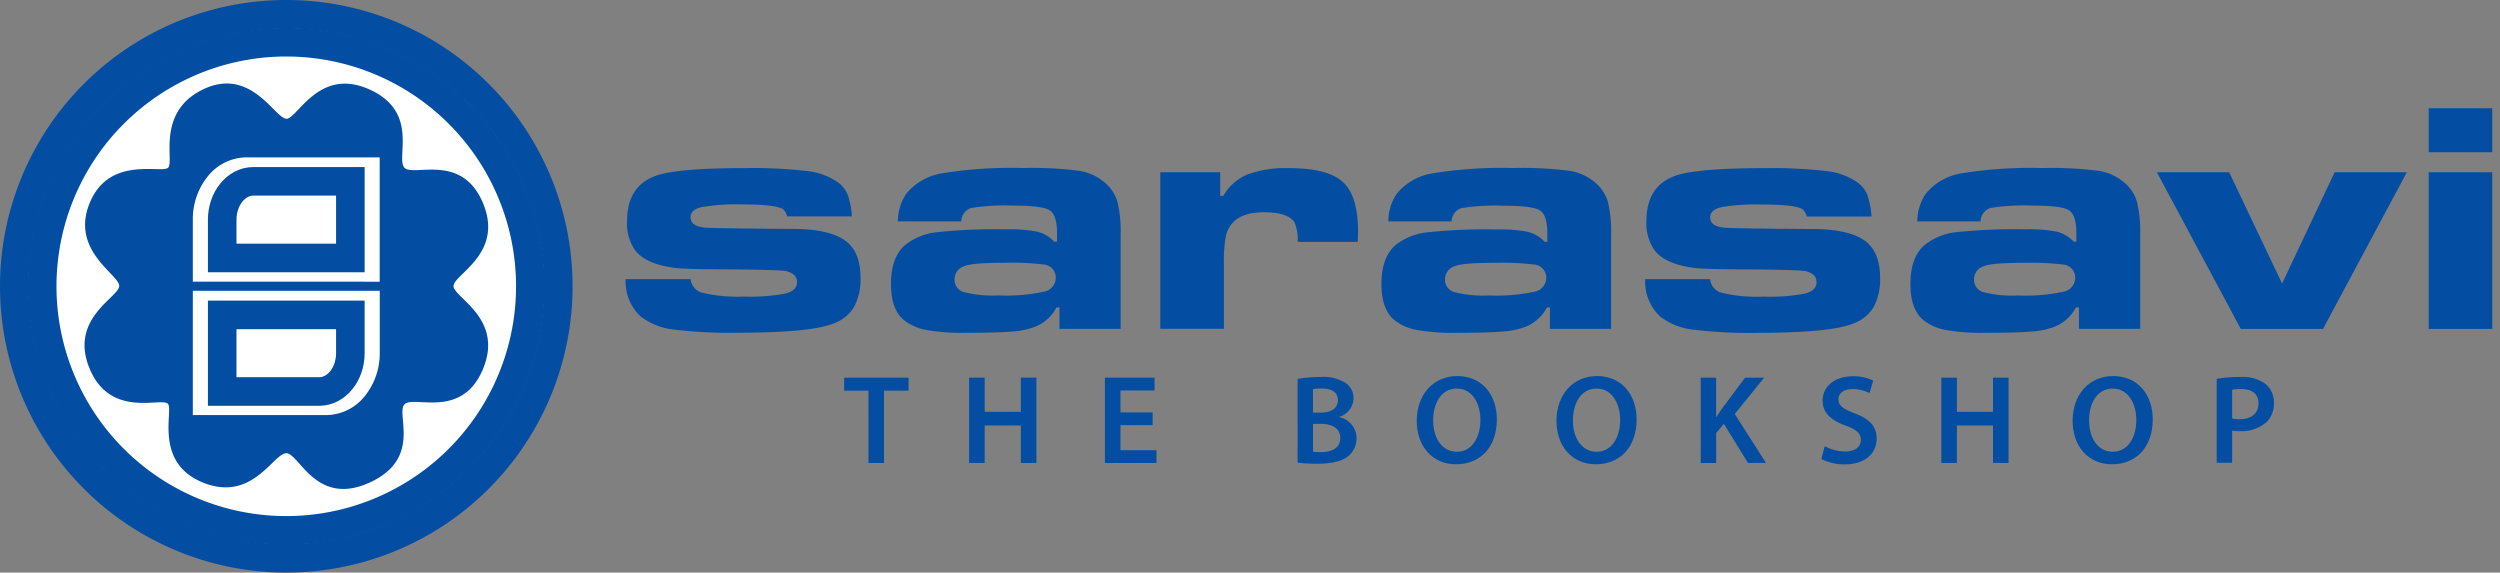 <svg xmlns="http://www.w3.org/2000/svg" width="350" height="80.161" viewBox="0 0 350 80.161"><rect x="0" y="0" width="350" height="80.161" fill="#808080" stroke="none"/><g id="Group_1" data-name="Group 1" transform="translate(-702 -1130)"><rect id="Rectangle_1" data-name="Rectangle 1" width="350" height="80" transform="translate(702 1130)" fill="none"></rect><g id="Sarasavi_Logo_Colour-01_1_" data-name="Sarasavi Logo Colour-01 (1)" transform="translate(636.33 889.24)"><path id="Path_1" data-name="Path 1" d="M105.751,242.76A38.081,38.081,0,1,1,67.67,280.841a38.081,38.081,0,0,1,38.081-38.081Z" transform="translate(0 0)" fill="#fff" stroke="#034ea2" stroke-miterlimit="2.61" stroke-width="4" fill-rule="evenodd"></path><path id="Path_2" data-name="Path 2" d="M145.3,323.835h17.942V329.2c0,2.951-1.961,5.362-4.357,5.362H145.3Zm17.942-7.972H145.3V310.5c0-2.951,1.961-5.362,4.357-5.362h13.585Z" transform="translate(-48.522 -38.99)" fill="none" stroke="#034ea2" stroke-miterlimit="2.61" stroke-width="4"></path><path id="Path_3" data-name="Path 3" d="M122.143,273.554c1.582,0,4.526-7.3,11.624-4.125s3.63,9.678,4.931,10.979,8-2.152,10.979,4.931-4.125,10.023-4.125,11.624,7.09,4.526,4.125,11.624S140,312.213,138.7,313.514s2.561,7.593-4.931,10.979-9.816-4.125-11.624-4.125-4.732,6.884-11.624,4.125-4.211-9.9-4.916-11-8,2.152-10.979-4.927,4.125-10.023,4.125-11.624-6.884-4.938-4.125-11.624,10.086-4.038,10.979-4.931-1.744-7.8,4.931-10.979,10.023,4.125,11.624,4.125Zm10.874,22.8h-23.96v-8.706h0a9.524,9.524,0,0,1,2.044-5.981,6.993,6.993,0,0,1,5.433-2.718h18.684v17.413Zm-21.762,1.271h23.971v8.707h0a9.505,9.505,0,0,1-2.044,5.977,6.982,6.982,0,0,1-5.433,2.718H109.057v-17.4Z" transform="translate(-16.392 -16.156)" fill="#034ea2" fill-rule="evenodd"></path><path id="Path_4" data-name="Path 4" d="M112.264,253.19A34.17,34.17,0,1,1,78.09,287.361a34.169,34.169,0,0,1,34.174-34.171Z" transform="translate(-6.513 -6.519)" fill="none" stroke="#034ea2" stroke-miterlimit="2.61" stroke-width="4"></path><path id="Path_5" data-name="Path 5" d="M295.962,301.756h9.074a2.18,2.18,0,0,0,1.7,1.924,21.138,21.138,0,0,0,5.752.517,26.012,26.012,0,0,0,5.887-.435q1.567-.435,1.56-1.6c0-.75-.5-1.26-1.5-1.522-.454-.116-3-.2-7.589-.247-4.3,0-6.944-.071-7.945-.2-2.786-.345-4.676-1.189-5.658-2.508a6.487,6.487,0,0,1-1.106-4.034q0-4.841,3.885-6.311,2.925-1.125,12.569-1.125a65.627,65.627,0,0,1,8.834.42,9.165,9.165,0,0,1,4.271,1.6,3.986,3.986,0,0,1,1.342,1.74,11.393,11.393,0,0,1,.581,3h-9.074a1.875,1.875,0,0,0-.615-1.042q-1.125-.634-5.624-.634a29.184,29.184,0,0,0-5.726.375c-1.035.244-1.552.727-1.552,1.4,0,.9.716,1.383,2.141,1.477q1.676.112,12.149.176c3.341,0,5.759.54,7.255,1.56s2.25,2.775,2.25,5.276a8.175,8.175,0,0,1-.881,4.042,5.433,5.433,0,0,1-2.778,2.317q-3.15,1.331-13.333,1.339a64.972,64.972,0,0,1-9.344-.465,9.216,9.216,0,0,1-4.458-1.822,6.649,6.649,0,0,1-2.088-5.249Zm46.956-8.084h-8.871a7.031,7.031,0,0,1,1.177-3.87,8.149,8.149,0,0,1,4.961-2.85,59.95,59.95,0,0,1,11.35-.75,50.968,50.968,0,0,1,8.017.409A7.283,7.283,0,0,1,363.2,288.4a5.512,5.512,0,0,1,1.612,2.625,17.8,17.8,0,0,1,.427,4.5v13.195h-8.564v-3h-.42a5.778,5.778,0,0,1-3.12,2.756,11.21,11.21,0,0,1-3.176.626c-1.357.116-3.525.172-6.491.172a28.052,28.052,0,0,1-5.538-.42,6.921,6.921,0,0,1-3.123-1.436c-1.151-1.012-1.721-2.666-1.721-4.961q0-3.825,2.04-5.523a8.669,8.669,0,0,1,4.282-1.736,77.807,77.807,0,0,1,9.79-.412,19.9,19.9,0,0,1,4.391.334,4.822,4.822,0,0,1,2.347,1.391h.4v-1.151c0-1.725-.345-2.8-1.035-3.24s-2.385-.652-5.088-.652a29.479,29.479,0,0,0-5.936.338,2.015,2.015,0,0,0-1.35,1.852Zm5.951,5.8c-3,0-4.874.161-5.583.495a1.908,1.908,0,0,0-1.3,1.785,1.788,1.788,0,0,0,1.279,1.815,16.481,16.481,0,0,0,4.874.472,25.2,25.2,0,0,0,6.348-.521,1.99,1.99,0,0,0,1.669-1.969,1.839,1.839,0,0,0-1.451-1.807,37.962,37.962,0,0,0-5.827-.27Zm21.916-12.677h8.388V290.1h.442a7.034,7.034,0,0,1,3.375-3,15.74,15.74,0,0,1,5.868-.881q5.377,0,7.5,1.95t2.115,6.907c0,.191,0,.679-.041,1.466h-8.41a5.908,5.908,0,0,0-.435-2.7q-.874-1.444-4.256-1.444c-2.115,0-3.618.525-4.5,1.582a4.2,4.2,0,0,0-.9,1.954,20.163,20.163,0,0,0-.236,3.678v9.1h-8.905V286.791Zm40.8,6.88h-8.871a6.988,6.988,0,0,1,1.177-3.87,8.149,8.149,0,0,1,4.961-2.85,59.95,59.95,0,0,1,11.35-.75,50.967,50.967,0,0,1,8.017.409,7.3,7.3,0,0,1,3.645,1.785,5.538,5.538,0,0,1,1.612,2.625,17.806,17.806,0,0,1,.427,4.5v13.195h-8.564v-3h-.42a5.771,5.771,0,0,1-3.123,2.756,11.149,11.149,0,0,1-3.172.626q-2.044.176-6.491.172a28.052,28.052,0,0,1-5.538-.42,6.922,6.922,0,0,1-3.123-1.436c-1.151-1.012-1.721-2.666-1.721-4.961q0-3.825,2.04-5.523a8.669,8.669,0,0,1,4.282-1.717,77.763,77.763,0,0,1,9.786-.412,20.035,20.035,0,0,1,4.391.334,4.834,4.834,0,0,1,2.351,1.391h.375v-1.151c0-1.725-.341-2.8-1.031-3.24s-2.385-.652-5.088-.652a29.516,29.516,0,0,0-5.936.337,2.015,2.015,0,0,0-1.35,1.852Zm5.951,5.8c-3,0-4.874.161-5.583.495a1.908,1.908,0,0,0-1.3,1.785,1.789,1.789,0,0,0,1.279,1.815,16.482,16.482,0,0,0,4.875.472,25.2,25.2,0,0,0,6.348-.521,1.994,1.994,0,0,0,1.672-1.969,1.843,1.843,0,0,0-1.455-1.807,38,38,0,0,0-5.827-.27Zm21.151,2.287h9.074a2.188,2.188,0,0,0,1.706,1.924,21.063,21.063,0,0,0,5.752.517,25.957,25.957,0,0,0,5.883-.435c1.042-.285,1.56-.817,1.56-1.6s-.5-1.26-1.5-1.522c-.454-.116-3-.2-7.589-.247-4.3,0-6.944-.071-7.945-.2-2.786-.345-4.676-1.189-5.658-2.508a6.57,6.57,0,0,1-1.125-4.034q0-4.841,3.888-6.311,2.921-1.125,12.565-1.125a65.627,65.627,0,0,1,8.834.42,9.264,9.264,0,0,1,4.308,1.609,4.024,4.024,0,0,1,1.346,1.74,11.427,11.427,0,0,1,.577,3h-9.074a1.875,1.875,0,0,0-.615-1.042q-1.125-.634-5.624-.634a29.141,29.141,0,0,0-5.726.375c-1.031.244-1.552.727-1.552,1.4,0,.9.712,1.384,2.137,1.477q1.676.112,12.149.176c3.341,0,5.759.54,7.255,1.56s2.25,2.775,2.25,5.276a8.134,8.134,0,0,1-.881,4.042,5.418,5.418,0,0,1-2.778,2.317q-3.15,1.331-13.333,1.339a64.96,64.96,0,0,1-9.344-.465,9.216,9.216,0,0,1-4.458-1.822,6.649,6.649,0,0,1-2.088-5.249Zm46.956-8.084h-8.872a7.07,7.07,0,0,1,1.177-3.87,8.149,8.149,0,0,1,4.961-2.85,59.951,59.951,0,0,1,11.35-.75,51.046,51.046,0,0,1,8.02.409,7.286,7.286,0,0,1,3.656,1.781,5.512,5.512,0,0,1,1.612,2.625,17.811,17.811,0,0,1,.427,4.5v13.195H499.4v-3h-.42a5.8,5.8,0,0,1-3.123,2.756,11.209,11.209,0,0,1-3.172.626c-1.361.116-3.528.172-6.49.172a28.067,28.067,0,0,1-5.542-.42,6.922,6.922,0,0,1-3.123-1.436c-1.151-1.012-1.721-2.666-1.721-4.961q0-3.825,2.04-5.523a8.684,8.684,0,0,1,4.282-1.736,77.93,77.93,0,0,1,9.79-.412,19.9,19.9,0,0,1,4.391.334,4.849,4.849,0,0,1,2.351,1.391h.375v-1.151c0-1.725-.345-2.8-1.035-3.24s-2.385-.652-5.084-.652a29.462,29.462,0,0,0-5.936.337,2.013,2.013,0,0,0-1.354,1.852Zm5.954,5.8c-3,0-4.874.161-5.583.495a1.9,1.9,0,0,0-1.3,1.785,1.792,1.792,0,0,0,1.275,1.815,16.458,16.458,0,0,0,4.874.472,25.2,25.2,0,0,0,6.344-.521,1.994,1.994,0,0,0,1.672-1.969,1.843,1.843,0,0,0-1.451-1.807,38.045,38.045,0,0,0-5.827-.27Zm18.714-12.677h10.124l7.405,15.576,7.357-15.576h10.109l-11.736,21.931H522.061L510.31,286.791Zm38.051,0h8.905v21.931h-8.9V286.791Zm0-8.961h8.905v6.157h-8.9V277.83Z" transform="translate(-142.679 -21.92)" fill="#034ea2" fill-rule="evenodd"></path><path id="Path_6" data-name="Path 6" d="M380.915,380.256h-3.4V378.43h9.021v1.826h-3.438V390.38h-2.178Z" transform="translate(-193.664 -84.8)" fill="#034ea2"></path><path id="Path_7" data-name="Path 7" d="M426.362,378.43v4.784h5.062V378.43H433.6v11.946h-2.178v-5.249h-5.062v5.249H424.18V378.43Z" transform="translate(-222.834 -84.8)" fill="#034ea2"></path><path id="Path_8" data-name="Path 8" d="M481.565,385.078h-4.5v3.51H482.1v1.788H474.88V378.43h6.948v1.792h-4.766V383.3h4.5Z" transform="translate(-254.524 -84.8)" fill="#034ea2"></path><path id="Path_9" data-name="Path 9" d="M546.83,378.456a18.293,18.293,0,0,1,3.187-.266,5.842,5.842,0,0,1,3.4.75,2.524,2.524,0,0,1,1.241,2.25,2.754,2.754,0,0,1-1.984,2.568v.056a3,3,0,0,1,2.407,2.94,3.2,3.2,0,0,1-1.125,2.482c-.851.727-2.25,1.1-4.451,1.1a22.11,22.11,0,0,1-2.673-.157Zm2.16,4.717h1.125c1.526,0,2.358-.709,2.358-1.721,0-1.125-.851-1.646-2.25-1.646a6.056,6.056,0,0,0-1.241.086Zm0,5.474a6.584,6.584,0,0,0,1.155.056c1.4,0,2.658-.517,2.658-1.987,0-1.4-1.222-1.969-2.73-1.969H548.99Z" transform="translate(-299.496 -84.649)" fill="#034ea2"></path><path id="Path_10" data-name="Path 10" d="M602.529,383.893c0,4-2.43,6.292-5.707,6.292-3.375,0-5.512-2.587-5.512-6.078,0-3.686,2.321-6.277,5.688-6.277C600.47,377.841,602.529,380.485,602.529,383.893Zm-8.917.161c0,2.445,1.222,4.376,3.315,4.376s3.3-1.969,3.3-4.466c0-2.25-1.125-4.38-3.3-4.38s-3.315,2.014-3.315,4.481Z" transform="translate(-327.298 -84.425)" fill="#034ea2"></path><path id="Path_11" data-name="Path 11" d="M654.709,383.893c0,4-2.426,6.292-5.707,6.292-3.375,0-5.512-2.587-5.512-6.078,0-3.686,2.321-6.277,5.688-6.277C652.654,377.841,654.709,380.485,654.709,383.893Zm-8.917.161c0,2.445,1.226,4.376,3.315,4.376s3.3-1.969,3.3-4.466c0-2.25-1.125-4.38-3.3-4.38s-3.315,2.014-3.315,4.481Z" transform="translate(-359.913 -84.425)" fill="#034ea2"></path><path id="Path_12" data-name="Path 12" d="M697.33,378.43h2.163v5.493h.052c.281-.457.585-.885.866-1.294l3.138-4.2h2.677l-4.125,5.088,4.38,6.858h-2.527l-3.375-5.478-1.08,1.279v4.2h-2.163Z" transform="translate(-393.565 -84.8)" fill="#034ea2"></path><path id="Path_13" data-name="Path 13" d="M742.856,387.695a6.022,6.022,0,0,0,2.891.75c1.38,0,2.16-.656,2.16-1.631,0-.9-.6-1.436-2.107-1.984-1.987-.709-3.243-1.755-3.243-3.476,0-1.969,1.631-3.438,4.237-3.438a6.206,6.206,0,0,1,2.85.6l-.514,1.755a5.174,5.174,0,0,0-2.392-.566c-1.38,0-1.965.724-1.965,1.432,0,.922.69,1.35,2.284,1.969,2.074.78,3.067,1.826,3.067,3.543,0,1.935-1.451,3.6-4.5,3.6a6.908,6.908,0,0,1-3.243-.75Z" transform="translate(-421.723 -84.477)" fill="#034ea2"></path><path id="Path_14" data-name="Path 14" d="M789.368,378.43v4.784h5.051V378.43H796.6v11.946h-2.182v-5.249h-5.051v5.249H787.19V378.43Z" transform="translate(-449.731 -84.8)" fill="#034ea2"></path><path id="Path_15" data-name="Path 15" d="M847.419,383.893c0,4-2.426,6.292-5.707,6.292-3.375,0-5.512-2.587-5.512-6.078,0-3.686,2.321-6.277,5.692-6.277C845.364,377.841,847.419,380.485,847.419,383.893Zm-8.913.161c0,2.445,1.222,4.376,3.315,4.376s3.3-1.969,3.3-4.466c0-2.25-1.125-4.38-3.3-4.38s-3.315,2.014-3.315,4.481Z" transform="translate(-480.365 -84.425)" fill="#034ea2"></path><path id="Path_16" data-name="Path 16" d="M890,378.439a19.093,19.093,0,0,1,3.333-.251,5.364,5.364,0,0,1,3.51.975,3.374,3.374,0,0,1,1.17,2.625A3.634,3.634,0,0,1,897,384.479a5.327,5.327,0,0,1-3.776,1.294,4.749,4.749,0,0,1-1.061-.086V390.2H890Zm2.164,5.546a3.561,3.561,0,0,0,1.061.109c1.631,0,2.625-.817,2.625-2.2s-.922-2.017-2.43-2.017a6.075,6.075,0,0,0-1.256.1Z" transform="translate(-513.992 -84.647)" fill="#034ea2"></path></g></g></svg>